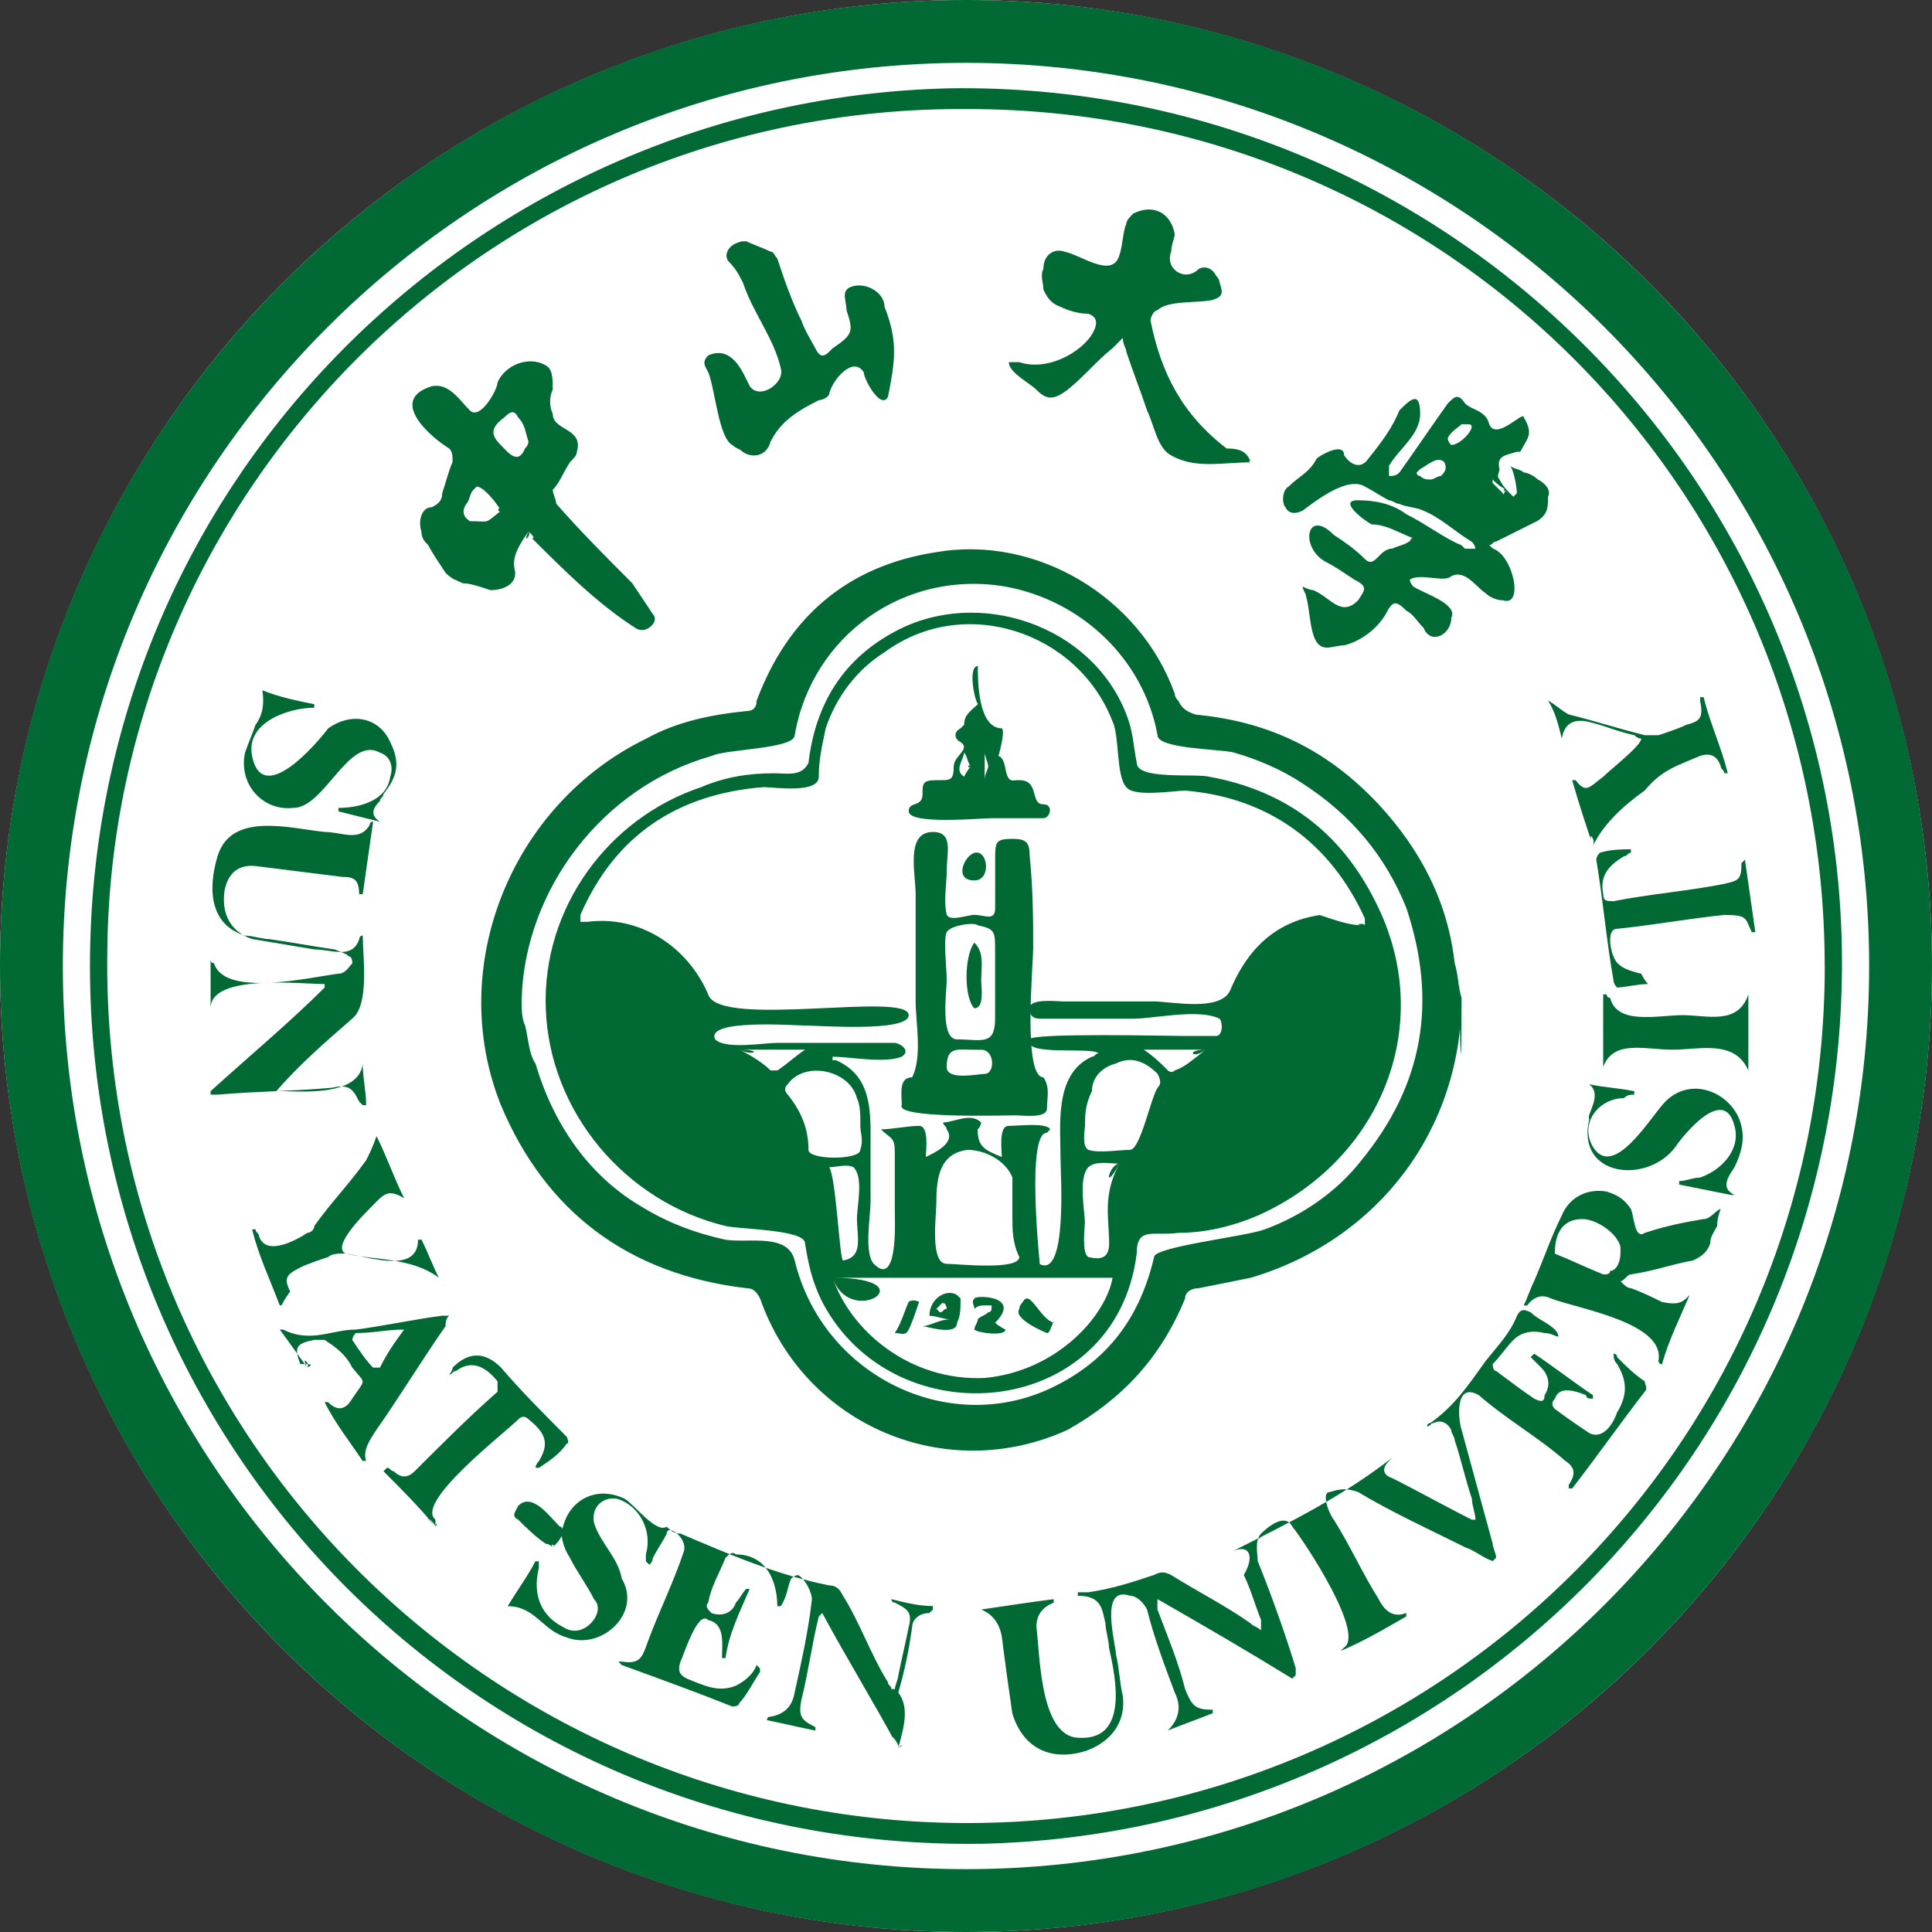 <?xml version="1.0" encoding="UTF-8"?>
<svg id="_图层_2" data-name="图层 2" xmlns="http://www.w3.org/2000/svg" viewBox="0 0 255.12 255.12">
  <rect x="0" y="0" width="255.12" height="255.12" fill="#333333" stroke="none"/>
  <defs>
    <style>
      .cls-1 {
        fill: #fff;
      }

      .cls-1, .cls-2 {
        stroke-width: 0px;
      }

      .cls-2 {
        fill: #006934;
      }
    </style>
  </defs>
  <g id="_图层_1-2" data-name="图层 1">
    <g>
      <circle class="cls-1" cx="127.56" cy="127.56" r="127.56"/>
      <g>
        <path class="cls-2" d="m11.88,127.56C11.88,63.22,63.45,13.03,125.5,11.66c65.25-.91,118.18,52.02,117.73,116.36-.46,63.43-51.11,114.08-113.62,115.45-65.71.91-117.73-51.56-117.73-115.9Zm229.07,0c0-62.51-50.19-113.16-113.16-113.16-63.43-.46-113.16,50.65-113.62,111.34-.91,63.88,50.65,114.53,112.71,114.99,62.51.46,114.08-49.74,114.08-113.16Z"/>
        <path class="cls-2" d="m193,131.77c0,17.34-10.95,31.94-27.84,36.96l-6.84,1.37c-.91,0-1.83.46-1.83,1.37-3.19,7.76-8.21,13.23-15.51,17.34-15.97,7.3-34.68-.46-40.61-17.34-.46-.91-.91-1.37-1.83-1.37-15.51-1.83-26.47-10.04-32.4-24.18-7.3-18.25,1.37-39.7,19.17-48.37,4.11-2.28,8.67-3.19,13.23-3.65.91,0,1.37-.46,1.37-1.37,4.11-10.95,11.86-17.8,23.73-19.62,13.23-2.28,26.92,5.93,31.49,18.71q0,.46.46.91c.46.91.91,1.37,2.28,1.83,9.58.91,17.34,4.56,24.18,11.86,5.48,5.93,9.13,12.78,10.04,20.99.46,1.37.46,3.19.91,4.56,0,17.34-.46-1.37,0,0Zm-124.12,0c0,1.37,0,2.74.46,3.65.46,1.83.46,3.65,1.37,5.02,2.28,7.76,6.84,14.6,13.69,18.71,3.65,2.28,7.3,3.65,11.41,4.56,3.19.46,8.21-.91,9.13,2.74,3.65,15.06,20.08,23.27,33.77,16.88,7.76-3.65,11.86-9.58,13.69-17.34,0-1.37,12.32-2.74,14.6-3.65,5.02-1.83,9.58-5.02,12.78-9.13,8.21-10.04,10.04-20.99,5.93-33.31-2.74-6.84-7.3-12.32-13.69-16.43-2.74-1.83-5.93-3.19-9.13-4.11-1.83-.46-10.04-.46-10.04-2.28-1.83-10.04-10.04-17.8-20.08-19.62-13.23-2.28-25.55,6.39-27.83,19.62,0,1.83-9.13,1.83-10.95,2.74-14.6,4.11-24.64,17.8-25.1,31.94.46-14.15,0,1.37,0,0Zm94,73.01c7.3-3.65,14.6-7.3,20.99-12.32l-.46.46c-.91.91-.91,1.83.46,2.28,3.65,1.83,6.84,3.65,10.5,5.48h.46c0-.91-.46-1.83-.46-2.74-.91-2.74-1.37-5.02-2.28-7.76,0-.46-.46-.91-.46-1.37-.46-.91-1.37-1.37-2.28-.91-.46,0-.46.46-.91.46,0,0,0-.46.46-.46,3.19-2.28,5.02-5.02,7.3-8.21,1.83-2.28,3.19-3.65,4.11-5.93.46-.91.91-.91,1.83-.46.91.91,2.28,1.37,3.19,2.28,0,0,.46.46.46.91-.46,0-.91-.46-1.83-.46-1.83-.46-3.19,0-4.11.91-.91.91-1.83,2.28-2.74,3.19,0,0,0,.91.46.91,1.83,1.37,3.65,2.74,5.02,3.65.91.46,1.37.46,1.37-.46.91-1.37.46-2.74-.46-3.65l-1.37-1.37.46-.46c2.74,1.83,5.02,3.65,7.76,5.48v.46c-.46,0-.91,0-.91-.46-2.28-.91-3.65-.91-4.11.46-.46.46-.46.91,0,1.37,1.83,1.37,3.19,2.28,4.56,3.19,1.83.91,3.19-1.37,3.65-2.74,1.37-2.28,1.37-4.11,0-6.39-.46-.46-.46-.91-.46-1.37,0,0,.46,0,.46.46,1.37,1.37,2.28,2.28,3.65,3.19,0,.46.46.91,0,1.37-3.19,4.11-6.39,8.67-9.58,12.78h-.46v-.46c.91-1.37.91-2.28-.46-3.19-3.65-3.19-7.76-5.48-11.41-8.67-3.19-1.83-2.74,3.19-2.28,4.56l4.11,15.06c0,.46.46,1.37.46,1.83l-.46.46c-1.37-.46-2.28-1.37-3.65-1.83-4.56-2.28-9.58-4.56-14.15-7.3-1.37-.46-2.28-.46-3.65,0-1.37,0,0,3.19.46,3.65,2.28,3.65,3.65,6.84,5.93,10.5q1.37,2.74,3.65,1.83v.46c-3.19,1.83-5.48,3.19-8.67,4.56l.46-.46c2.74-1.83-5.02-13.69-6.84-15.97-.91-1.83-3.19,0-4.11.91-.91.91-.46,2.74-.46,3.65,1.83,4.56,3.65,9.58,5.02,14.15v.91l-.46.46c-5.93-3.65-11.41-6.84-17.8-10.5v1.37c1.37,3.65,2.74,6.84,3.65,10.5.91,2.28,1.37,2.74,3.65,2.74v.46c-2.28.91-3.65,1.37-5.93,2.28q2.28-2.28.91-5.02c-1.37-3.65-2.74-7.3-3.65-10.95-.46-.91-1.37-1.83-2.28-1.83-4.11-1.37-1.83,6.39-1.83,7.76.46,1.83.46,3.65.91,5.48.46,4.11-2.28,6.39-5.02,7.3-4.56,1.37-8.21-.46-9.58-5.02-.46-3.19-.91-6.39-1.37-10.04q-.46-2.74-2.74-3.65c3.19-.46,5.93-.91,9.58-1.37v.46q-2.28.91-2.28,3.19c.46,3.65.46,13.69,5.02,14.6,7.3.91,5.48-7.76,4.56-11.86,0-.91-.46-2.28-.46-3.19-.46-1.83-.46-3.65-3.65-3.65v-.46h1.37c3.19-.46,5.93-1.37,8.67-2.28.91-.46,1.37-.46,2.28,0,3.65,2.28,7.3,4.11,10.5,6.39.46.46.91.46,1.37.91v-1.37c-.91-2.28-1.37-4.11-2.28-5.93,1.37-2.28.91-4.11-1.37-3.19,7.3-3.65,2.28-.91,0,0Zm23.73-133.7c-.46-.46,0-.46,0,0-2.28-.91-3.65-1.83-5.48-1.83-.91-.46-4.56-3.19-1.83-3.19,2.28,0,4.56.46,6.39,1.83,2.74,1.37,5.02,3.19,7.3,4.11l.46.46h1.37c0-.46-.46-.91-.46-.91-2.28-1.37-4.11-3.19-6.39-4.11-.91-.46-2.28-.46-3.19-.91-.46,0-.91-.46-1.37-.46-.91-.46-2.28-1.37-3.19-1.83-2.28-1.37-6.39,1.83-8.21,3.19-.91.46-1.83.46-2.28-.46-.46-.46-.46-2.28.46-2.74,1.37-1.37,2.74-1.83,3.65-3.65.46-.46,3.65-2.28,3.65-.46.91,1.37,2.28,1.83,3.19.46,1.83-2.28,3.19-4.11,4.11-6.39,1.37-1.37,2.74-2.74,2.74.46,0,2.74-2.74,4.56-4.11,6.84v1.37c.46,0,.91,0,1.37-.46,2.28-3.19,4.11-5.93,6.39-9.13.91-.91,1.37-1.37,2.28,0,.91.91,2.74.91,3.19,2.74.91,2.28,4.56-1.83,4.56-.91,1.37,2.28.46,2.74-.46,4.56h-.46c-1.37.46-2.74.46-2.28,2.28,0,.46-.46.91,0,1.37.46.91.91,1.37,1.83,2.28l.46-.46c0-.91-.46-3.19-.91-3.65.46.46,1.37.46,1.83.91.46,0,1.37.46,1.83.91.91.46,1.83,1.37,1.37,2.28,0,1.37,0,2.28-1.37,3.19l-5.48,2.74c-.46,0-.46.46-.91.46l.46.46c2.74.91,4.11,7.76,1.37,6.84-.91,0-1.83-.46-2.28-.91-1.37-.91-2.74-3.19-4.56-2.28-.91.91-4.11-.46-5.48.46,0,.46.46.91.46.91,1.37.91,5.93,2.28,5.02,4.11,0,2.28-2.74,3.65-3.65,1.37-.91-.91-1.37-1.83-2.28-2.28-1.37-1.37-1.83-1.37-2.74.46-1.37,2.28-3.65,3.65-5.48,4.11-1.37,0-2.74.91-3.65-.46-.91-1.37-.91-4.56-1.37-5.93,0-.46-.46-.91-.46-1.37q.91.46,1.37.46c2.28.91,3.65,3.65,5.93,1.37.91-1.37,1.37-1.83-.46-2.74-1.37-.91-2.74-1.83-3.65-2.28-3.65-1.83-2.74-7.3.91-3.65,1.37.91,2.74,1.83,4.11,3.19,1.37,1.37,1.83-1.37,3.65-1.37.91-.46,1.83-.46,2.74-1.37,0-.46-.91.91,0,0Zm5.02-12.32c1.37,0,3.65-2.74,2.28-2.74h-.91c-.46.46-1.37.91-1.83,1.83,0,0,0,.46.46.91Zm-2.74,4.56c.46,0,.91-.46,1.37-.46.46-.46.91-.91.46-1.83-.91-.91-2.28.46-3.19.91l-.46.46c0,.46.46.46.46.46.46.46.91.46,1.37.46Zm10.04,1.37c-.91-.46-1.37-.91-1.83-1.37v.46l1.37,1.37c0,.46,0,0,.46-.46-.46.46-.46-.46,0,0Zm-129.14,5.48c-.91,1.37-2.28,3.19-1.83,5.02.46,1.83-1.37,2.74-3.19,2.74-1.37-.46-2.74-.91-3.65-.91-.91-.46-1.37-.46-2.28-1.37-.91-1.37-1.83-2.74-2.28-3.65-.46-.46-.91-.91-.91-1.83-.46-1.37,0-3.19,1.37-3.19.91-.46,1.37-.91,1.37-1.83.46-1.37.91-3.19,1.37-4.11,0-.91,0-1.37-.46-1.83-2.28-1.37-8.21-6.39-2.28-8.21,2.28-.46,3.65,1.83,5.02,3.19,1.37,1.37,3.65-2.74,3.65-3.65.91-2.28,4.11-3.65,6.39-2.28.91.46.91,1.83.91,3.19-.46.91-.46,2.28,0,3.19,0,2.28,4.11,1.83,3.19,5.02,0,.46-.46.91-.91,1.37-.91,1.37-1.37,2.74-2.28,3.65,0,.46.46,1.37.46,1.83,3.19,3.65,6.84,7.3,10.04,10.5l2.74,4.11c.91.91-.91,2.74-2.28,1.83-5.02-3.19-9.58-7.76-13.69-11.86.46,0,0-.46-.46-.91.46.46-.91,1.83,0,0Zm0-11.86c-.46-1.37-.46-2.28-1.37-3.19-.46-.91-.91-.91-1.83,0-1.83,1.37-1.83,2.28-.46,3.65.91.91,2.28,2.74,3.19.46q.46-.46.46-.91Zm-3.65,9.13c-.46-.91-2.28-3.19-3.19-3.19l-.46.46c-.46.46-.46,1.37-.91,1.83q-.91,1.37.46,2.28c2.74,0,1.83.46,4.11-1.37-.46.46-.46-.91,0,0Zm52.48,163.36c-3.19-5.93-6.84-11.86-10.04-17.8l-.46.46c-.91,3.65-1.37,7.3-2.28,10.95-.46,2.28,0,2.74,1.83,3.65v.46c-2.28-.46-4.11-.91-6.39-1.37q0-.46.46-.46,2.74-.46,3.19-3.19c.91-4.11,1.83-8.21,2.28-12.32,0-.91-.91-2.74-1.83-3.19-.46,0-.91.46-.91.46-.46.91-.46,2.28-1.37,3.65h-.46c0-3.19-1.37-6.84-5.48-6.84-.46-.46-.91,0-1.37.46-.91,2.28-1.83,3.65-2.28,5.93-.46.46,0,.91.46,1.37,1.37.46,2.74,0,3.19-1.37.46-.46.91-1.37,1.37-1.83h.46c-1.37,3.19-2.74,5.93-3.19,9.13h-.46c0-1.83.46-4.56-1.83-5.02-1.37-1.37-3.19,4.56-3.65,5.48-.46,1.37,0,1.83.91,2.28,2.28.91,4.11,1.83,6.39.91.91-.46,2.28-1.37,2.74-2.74l.46.46v.46c-.91,1.37-1.83,3.19-2.74,4.11,0,.46-.91.46-.91.46-4.56-1.83-9.58-3.65-14.6-5.48l-.46-.46h.46c2.74.46,2.74-.91,3.65-3.19,1.37-3.65,3.19-7.3,4.56-11.41.46-1.83-2.28-3.65-2.28-2.28-.46.91-1.37,2.28-1.83,3.19q0,.46-.46.91l-.46-.46v-.91c.91-3.19-.91-6.39-3.65-7.3-1.83-.46-3.65.91-3.19,3.19.91,2.74,3.19,4.56,3.65,7.3,2.74,4.56-2.74,9.58-7.3,7.76-3.19-.91-4.11-4.11-7.76-4.11,1.37-2.28,2.74-4.11,3.65-5.93h.46v.91c-.91,3.65.46,6.39,3.19,7.76,1.37.91,2.74.46,3.65-.46.91-.91,1.37-2.28.46-3.19-.91-1.83-2.28-3.65-3.19-5.48-.91-1.37-1.37-3.19-.91-4.11.91-3.65,4.56-5.48,8.21-3.65,1.37.91,4.11,4.56,5.48,3.65.46.46.91.91,1.83.91,6.39,2.74,12.78,5.48,19.62,6.84.91,0,1.37.46,1.83,1.37,2.28,3.65,3.65,7.76,5.93,11.41,0,.46.46.46.46.91h.46c0-.46.46-1.37.46-1.83.46-2.28.91-4.11,1.37-6.39.46-1.83,0-2.28-1.83-3.19,0,0-.46,0-.46-.46,1.83.46,3.65.91,5.48.91v.46l-.46.46c-1.37,0-2.28.91-2.28,1.83-.46,3.19-.91,5.48-1.83,8.67,1.37,1.83.91,4.11,0,7.3.91-.46.46-.46,0,0q.46,0,0,0c.46,0-1.83-3.19,0,0Zm46.54-169.75c-3.65,0-7.3.91-10.5-.91-1.83-.91-2.28-4.11-3.19-5.93-.91-2.74-1.83-5.02-2.74-7.76,0-.46-.46-.91-.46-1.83l-1.37,1.37c-2.28,1.83-3.65,3.65-5.93,5.48-1.83,1.37-2.74,1.37-4.11,0-.91-.91-3.65-2.28-3.65-3.65h1.37c4.11,1.37,9.13-1.83,10.04-4.56q.46-1.37-.91-1.83c-1.37,0-2.74-.46-3.65-.91-1.37-.46-1.83-1.37-2.28-2.28,0-.91-.46-1.83,0-2.74,0-1.83,1.37-2.74,2.74-2.28,2.28.46,6.39,3.65,7.3.46.46-1.37.46-3.19.91-4.11,0-.46.46-.91.91-1.37,2.74-1.37,5.02,0,5.48,2.74,0,.46-.46,1.37-.46,2.28-.91,2.28,1.83,4.11,3.65,2.28.91-.46,1.83,0,2.28.91.46.46.46.91.46.91.46,1.37.46,1.83-.91,2.28-1.83.46-5.93,0-7.3,1.37-.46,0-.91.91-.91,1.37,1.37,6.84,4.11,12.32,10.04,16.88,1.83,0,2.74.46,3.19,1.83q0-.46,0,0c0-.46-.46,0,0,0Zm-66.62-29.2c.91.46,2.28.91,3.19,1.37.46,0,.46.46.91.91.91,2.74,1.83,5.48,3.19,8.21.46,1.37,1.37,2.74,1.83,3.65.46.91.91,1.37,1.83.46l.46-.46c2.74-1.83,2.74-2.28,1.83-5.02,0-1.37-.91-2.74.91-3.19,1.83-.46,4.11.91,4.11,2.74,1.83,4.56,1.37,7.3.46,11.86-.91,1.83-3.19-2.28-3.19-3.19-1.37-2.28-4.11.91-4.56,2.74,0,.46-.91.91-1.37.91-2.74,1.37-5.02,2.74-6.39,5.48-.46,1.83-2.28,2.28-3.65,1.37-.46-.46-.91-.46-1.37-.91-1.83-.91-2.28-7.3-3.19-9.58-.46-.91-.91-1.37,0-2.28,3.19-1.37,4.56,2.28,5.48,4.11,1.37,1.83,4.56-.46,4.11-2.28-.91-4.11-3.65-7.3-5.02-11.41-.46-.91-.91-1.83-1.83-2.74-.91-.91,0-2.74,2.28-2.74.91.46-2.28,0,0,0Zm-50.65,108.6c0,1.83.46,3.65.46,5.48h-.46l-.46-.46c-.91-1.83-1.37-2.28-3.65-1.83-5.02.46-10.04.46-15.06.91h-.91v-.46c5.02-4.56,10.5-9.13,15.06-13.69v-.46c-3.19,0-15.06-1.37-15.06,3.19v-6.39s0,.46.46.46c1.37,4.56,12.78,1.83,16.43,1.37.91,0,1.37-.91,1.83-1.37,0,0,0-.91-.46-.91-.46-.46-.91-.46-1.83-.91-3.19-.46-5.48-.91-8.67-1.37-.91,0-2.28-.46-3.19-.46-4.56-1.37-5.02-5.93-3.65-10.5,1.83-5.93,9.58-3.65,14.15-3.19,2.28,0,4.56,1.37,5.93-.91,0,0,0-.46.46-.46l-1.37,9.58h-.46v.46c0-2.28-.46-2.74-2.28-2.74l-10.95-1.37c-2.74-.46-4.11.91-4.56,3.19-.46,3.19.91,5.48,3.65,6.39l8.21,1.37c2.28,0,5.02,1.37,5.93-1.37,0,0,0-.46.46-.46,0,2.74.91,9.13-1.37,10.95-3.65,3.19-6.84,5.93-10.04,9.58,2.74,0,10.95.91,11.41-3.65Zm175.22,30.57c-1.37,3.19-2.74,5.93-3.65,9.13-.46,0-.46-.46-.46-.46.91-5.02-10.5-6.84-14.15-8.21q-1.83-.91-3.19.91h-.46c.46-.91.91-2.28,1.37-3.19,1.37-3.19,2.28-5.93,3.65-8.67.91-2.28,3.19-3.65,5.93-3.19,1.37.46,2.28.91,3.19,2.28.46.91.46,4.11,1.83,3.19,2.74-.91,5.02-1.37,7.76-1.83.91,0,1.37-.91,2.28-1.37-.46,1.37-.46,1.83-.46,2.28-.46.91-.91,1.37-.91,2.28-.46,1.37-1.37,1.83-2.28,2.28-2.74.46-5.02,1.37-8.21,1.83-.46,0-.91.91-1.37.91.46.46.91.91,1.37.91,1.37.46,3.19,1.37,4.11,1.83,2.28.46,2.74,0,3.65-.91q-.46,0,0,0Zm-9.13-5.48v-.91c-.46-1.83-3.19-3.65-5.02-3.65-3.19,0-3.65,2.74-3.65,4.56,2.28.91,4.11,1.83,6.39,2.74.46,0,.91,0,.91-.46.91,0,1.37-1.37,1.37-2.28Zm-4.11-22.36c2.28.46,3.65.46,5.93.91v.46c-.46,0-.91,0-1.37.46-3.19,0-5.93,3.19-4.11,6.39,2.74,4.56,7.76-4.11,9.58-5.93,3.65-3.65,9.13-.91,10.04,3.19.46,1.83,0,3.65-.91,5.48-.91,1.37-1.83,2.74,0,3.65h-.46l-6.84-1.37v-.46c.91,0,1.83-.46,2.74-.46,2.74-.91,5.48-3.65,4.56-6.84-1.37-5.48-6.84,1.37-7.76,2.74-3.65,5.02-13.23,4.11-11.41-3.65-.46-.46,1.83-3.19,0-4.56ZM34.66,91.16c2.28.91,4.56,1.37,6.84,1.83v.46c-3.19,0-9.13,1.83-8.21,6.39,1.37,6.84,8.67-1.83,10.04-3.65,3.19-2.28,6.84-1.37,8.21,1.83,1.37,2.74.91,4.56-.91,6.84,0,.46-.46.46-.46.91-.91.91-1.37,1.83,0,2.74l-5.48-1.37v-.46c2.74,0,6.39-.91,6.84-4.11.46-1.37,0-2.74-1.37-3.19-4.11-2.28-7.3,7.3-11.41,7.3-4.11.46-7.3-3.19-6.39-7.3.46-1.37.91-2.28,1.37-3.65q1.37-1.83.91-4.56c2.28.91.46,2.74,0,0Zm2.28,81.22c-1.37-3.65-2.74-6.39-3.65-10.04h.46c0,.46.46.46.46.91.91,2.74,5.02.46,6.39-.46.46,0,.91-.46.91-.91,2.28-3.19,4.56-5.48,6.84-8.67.46-.91.91-1.83,1.37-3.19,1.37,2.74,2.28,5.48,3.65,8.21-2.28-1.37-2.74-.46-4.56,1.37-.91.91-5.02,5.02-3.19,5.93,3.19.46,9.58,2.74,9.58-1.83h.46c.91,1.83,1.37,3.19,2.28,5.02-3.65-2.74-8.67-2.28-12.32-3.19-.91,0-1.83,0-2.28.46-1.37.46-2.74.91-3.65,1.37-1.83.91-2.28,1.37-1.37,3.19-1.37,1.83-.91,1.83-1.37,1.83Zm173.4-60.69c-.91-2.74-1.83-5.48-2.74-8.67h.46c1.37,1.83,1.83.91,3.65-.46.91-.91,5.02-4.11,5.02-5.02q-.46,0-.91-.46c-2.28-.46-4.11-1.37-6.39-1.83q-2.74-.46-3.19,2.28c-.46-1.83-.91-3.65-1.83-5.02.91.46,1.83,1.37,2.74,1.83,3.65.91,6.39,1.83,10.04,2.74h1.83c1.37-.46,2.74-.91,3.65-1.37,1.83-.46,2.28-.91,1.83-3.19v-.46h.46c.91,3.65,2.28,6.39,3.19,10.04h-.46c0-.46-.46-.46-.46-.91-.46-1.37-1.37-1.83-2.74-1.37-3.19,1.37-5.02,1.83-7.3,4.56-3.19,2.28-5.48,4.56-6.84,7.3.46-.91-.91-2.28,0,0ZM57.48,201.58c-2.28-2.74-4.11-4.56-6.84-7.3l.46-.46c.46,0,.46.46.91.46.91.91,1.83.91,2.74,0,3.65-3.65,7.3-7.3,10.95-10.5v-1.37c-1.83-2.28-3.65-2.74-5.48-1.37-.46,0-.46.46-.91.46.46-.46.46-.91.46-.91q3.19-3.19,6.39,0c2.74,3.19,5.48,5.93,8.67,9.13,0,0,.46.91,0,.91-.91,1.37-2.28,2.28-3.65,3.19h-.46c0-.46.46-.91.46-.91,1.37-2.28.91-3.65-1.37-5.48-.46-.46-.91-.46-1.37,0-1.83,1.83-13.69,10.95-10.95,13.23v.91c.46-.46,0-.46,0,0,0-.46-2.28-2.28,0,0Zm160.16-71.64c-1.37,0-3.19.46-4.11.46,0,0-.46-.46-.46-.91-.91-5.02-1.37-10.5-2.28-15.97,0-.46.46-.91.46-.91,1.37-.46,3.19-.46,4.11-.46v.46c-.46,0-.46.46-.91.46-2.28,1.37-3.19,2.74-2.74,5.02,0,.91.46.91,1.37.91,4.56-.91,10.04-1.37,14.6-2.28,1.83-.46,2.28-.46,2.28-2.74l.46-.46,1.37,9.58h-.46c-.91-1.83-.46-2.28-3.65-2.28-4.56.46-9.58,1.37-14.15,1.83-1.37,0-.91,2.74-.46,3.65.46,1.37,1.83,1.83,3.65,2.28q.46.91.91,1.37Zm-177.05,50.65c-1.37-1.83-2.28-3.19-3.65-5.02h.46c3.65,1.83,6.39,0,9.58,0,3.65-.46,7.76-1.37,11.41-1.83h.91c-.46.46-.46.91-.46,1.37-3.19,4.56-5.93,9.13-9.13,13.69-.91,1.37-1.83,2.74-1.37,4.11h-.46c-1.83-2.74-3.65-5.02-5.02-7.76h.46q1.83,1.83,3.19-.46c1.83-2.74,1.83-1.83,0-4.11-.91-1.83-2.28-2.74-3.65-3.65h-1.37c-2.28.46-2.74.91-1.83,3.19,1.37,0,1.83,0,.91.46q.46-.46,0,0c.46-.46-.91-1.83,0,0Zm12.78-5.02c-2.28,0-4.11.46-6.39.46,0,0-.46.46-.46.91.91,1.37,1.83,2.74,2.74,3.65h.91c.91-1.83,1.83-3.19,3.19-5.02Zm177.5-44.26v10.04c-1.83-4.11-6.39-2.74-10.04-2.74s-7.76-1.37-9.13,2.28v-9.58h.46s0,.46.46.46c.91,3.65,6.39,2.28,9.58,2.28s7.3,1.37,8.67-2.74c0,3.65-.91,2.74,0,0Z"/>
        <path class="cls-2" d="m72.99,204.32q-.46-.46-.91-.46c-1.37-.91-2.74-2.28-3.65-3.19-.91-.46-.46-.91,0-1.83,1.83-1.83,4.11,1.37,5.48,2.74.46,0,.46.91.46.91-.46.91-.91,1.37-1.37,1.83.46-.46-.46-.46,0,0Z"/>
        <path class="cls-2" d="m102.2,102.11c1.83,0,3.65.46,4.56-1.37.91-7.76,4.56-13.69,11.41-17.34,10.95-5.93,26.01-.91,30.57,10.95.91,2.28.91,4.11,1.37,6.39,0,2.28,7.76,1.37,9.58,1.83,10.04,1.83,17.34,7.3,21.9,16.43,8.21,15.97.91,34.22-15.51,41.52-3.19,1.37-6.84,2.28-10.5,2.28-3.19.46-5.48-.91-5.48,2.74-2.74,21.9-31.94,24.64-41.52,6.39-1.37-2.74-1.83-5.02-2.28-7.76,0-1.83-8.67-1.83-10.5-2.28-13.23-3.19-23.27-15.06-23.73-28.75-.46-13.23,8.21-25.1,20.53-29.2,3.19-1.37,6.39-1.83,9.58-1.83Zm78.03,20.08q0-.46,0,0v-.91c-4.56-10.04-12.78-15.97-23.73-16.88-1.37,0-6.84.91-7.76-.46-1.37-1.37-.91-6.84-1.83-8.67-4.56-11.86-19.62-16.88-30.12-9.13-3.65,2.28-6.39,5.93-7.76,10.04-.46,2.28-.91,4.11-.91,6.39s-5.93,1.37-7.3,1.37c-11.41.91-19.62,6.39-24.18,16.88v.91h.91c6.84-.91,13.23,3.19,15.97,9.58,1.37,4.56,26.47-.46,26.47,2.74,0,2.28-11.86,1.37-13.69,1.37-1.37,0-13.23-.91-11.86,1.83,1.37,1.37,6.39.46,8.21.46h15.51c.46,0,2.28.91.91,1.83-2.28.91-6.84,0-9.13,0v.46h.46c4.11,1.83,4.56,5.48,4.56,9.58v9.13c0,1.83-.91,6.84.46,8.21,3.19,3.19,2.74-5.93,2.74-6.84v-7.76c0-2.28-.46-1.83-1.83-3.19,1.37,0,3.65-.46,5.02-.46s.91,3.19.91,4.11c.91-.46,4.11-1.83,2.74-3.65,0-.46-.46-.46-.46-.91,1.37,0,3.65-1.37,5.02,0,0,0,0,.46-.46.91,0,2.28.91,2.74,3.19,3.65,0-.91-.46-4.11.91-4.11s5.02-.46,5.48.46l-.46.46c-2.74,0-.91,17.34-.91,17.34,3.65,1.83,2.74-11.86,2.74-13.69,0-4.56-.91-11.41,4.11-13.69.46,0,.46-.46.91-.46-.91-.91-10.04.46-9.13-1.83,0-.91,18.71-.46,20.53-.46h4.11c.91,0,.91-1.83.46-2.28-2.74-1.37-8.67,0-11.41,0h-12.32c-.91,0-1.37-.46-1.37-1.37,0-1.37,3.65-.91,4.56-.91h11.86c2.28,0,8.67,1.37,10.04-1.37,2.28-5.48,5.93-9.13,11.86-10.04,2.74.91,4.11,1.37,5.93,1.37,0-.46-1.83,0,0,0Zm-70.27,46.54c2.28,6.84,10.04,13.69,20.08,13.23,9.58-.91,15.97-8.21,16.88-13.23h-36.96c12.78,0,2.28,6.84,0,0Zm23.73-7.76v-5.48c-.91-2.28-3.65-3.65-5.93-3.65-3.65.46-4.11,3.65-4.11,6.84,0,1.83-.91,8.21,1.37,8.21,1.37,0,9.58.91,9.58-.91-.91-1.83-.91-3.65-.91-5.02Zm-20.08-12.32c0-1.37,0-2.74-.46-3.65-.91-3.65-6.84-5.02-9.13-1.83-.46.46-.46.91,0,1.37,1.83,2.28,2.74,4.56,2.74,7.3,0,1.37,6.84,1.37,6.84,0,.46-1.37,0-2.28,0-3.19Zm29.66,0c0,.46-.46,2.74.46,3.19,1.37.46,4.11,0,5.48,0s2.74-6.84,3.65-8.21c.46-.46.46-.91,0-1.83-1.83-1.83-3.65-2.28-5.48-1.37-1.83.46-3.19,1.83-3.19,3.65-.91,1.83-.91,3.19-.91,4.56Zm-33.77,5.48c.91,1.37,1.37,12.32,1.83,12.32,2.74-.46,1.83-3.19,1.83-5.48,0-1.83.91-5.48-.46-6.84-.91-.46-2.28,0-3.19,0Zm38.33-.46c-.91,0-3.19-.46-4.11.46-1.37,1.37-.46,5.93-.46,7.3,0,.46-.46,4.11.46,4.56,1.83.46,2.74,0,2.74-1.83,0-3.19-.91-6.39,1.37-10.5-1.37,0-2.28,4.11,0,0Zm11.41-15.06h-8.21c1.37.91,2.28,1.83,3.19,2.74,0,0,.46.46.91,0,1.37-.46,2.28-1.37,4.11-2.74-1.83,1.37-2.74,0,0,0Zm-61.6,0c1.83.91,3.19,1.83,4.11,2.74h.91c1.37-.91,2.28-1.83,3.65-2.74h-8.67c3.19,0,1.83.91,0,0Z"/>
        <path class="cls-2" d="m136.42,125.38c0,2.28-1.37,16.88,1.37,16.88.91,1.37.46,2.74.46,4.11s-3.19.91-4.11.91c-1.83,0-15.97.46-15.06-1.37,0-1.37-.46-3.65,1.37-3.65,1.37-2.74.46-7.3.46-10.04v-14.15c0-2.74-1.37-8.21,2.28-8.21,2.74,0,1.83,2.74,1.83,5.02,0,1.83-.46,4.11,0,5.93.46.91,2.74,0,3.65,0,1.37,0,2.74.91,2.74-.91v-6.39c0-2.28,0-2.74,2.28-2.74,1.83,0,2.28.46,2.28,2.28.46,4.56.46,8.67.46,12.32Zm-11.41,4.11c0,1.37-.91,7.76,1.37,7.76,3.19,0,5.02.91,5.02-2.74v-9.13c0-2.28,0-2.74-2.28-3.19-.46-.46-3.65,0-4.11.91-.46.91,0,4.56,0,6.39Zm3.65,9.13c-2.28,0-3.65-.46-3.65,2.28,0,1.83,4.11.91,5.02.91,1.37,0,1.37-3.19-.46-3.19h-.91Zm.46-50.65c0,1.83,0,8.21,3.19,8.21.46.46-.46,3.65-.46,3.65,1.37.46.46,3.65,2.28,3.19h.46c2.74,0,1.37,3.19,3.19,3.19,1.37,0,.91,1.83,0,1.83h-6.84c-1.37,0-10.95.91-10.95-.91,0-1.37,1.83-.46,1.83-2.28,0-1.37,0-1.83,1.83-1.83h.46c1.37,0,1.83,0,1.83-1.83,0-1.37,2.28-2.28.91-3.19-.91-.46-.91-1.37,0-1.83l.46-.46c0-1.37.91-1.83,1.83-2.74-.46-.46-1.37-5.02,0-5.02q-.46,0,0,0c0,1.37-.46,0,0,0Zm1.37,13.23c0-.46-.46-1.37-.46-1.83v3.65c0-.91.46-1.37.46-1.83Zm-2.28,0c-.46-.46-.46-1.37-.91-1.83,0,.91-1.37,2.28,0,3.19,0,0,.46-.91.91-1.37-.46.46-.46-.46,0,0Z"/>
        <path class="cls-2" d="m128.66,116.26c-2.74,0-1.37-3.19,0-3.65,1.83-.46,2.28,3.65,0,3.65Zm-5.93,57.49c0-2.28,2.28-3.65,3.65-2.74l.46.46c0,1.37,0,2.28-.46,3.19,0,1.83-4.11.46-4.56.46.91,0,2.28-.91,3.65-.91-.91,0-1.83-.46-2.74-.46Zm1.83-1.83l-.91.91.46.46c.46,0,.46-.46.91-.46q0-.46-.46-.91c.46.46-.46,0,0,0Zm6.84,2.74c.46.46,1.37.91,1.37.91,0,.91-3.65.46-4.11,0,0-.46.46-.91.46-1.37.46-.46.91-.46,1.37-.91.46,0,.46-.46.46-.91h-.91c-.46,0-.91,0-1.37.46,0-.46-.46-.91,0-1.37,0-.46,6.39-.46,2.74,3.19Zm7.76,0c-.46.46-.46,1.37-.91,1.37,0,0-4.56-1.83-3.65-3.19,0-.46.46-.91.46-.91.91-1.83,2.28,2.28,4.11,2.74,0-.46,0-.91,0,0,0-.46-.46.46,0,0Zm-17.8-2.74c-.46,1.37-.91,2.74-1.37,3.65-.46.91-.91.46-1.83.46.91-1.37,1.37-3.19,1.83-4.11,0,0,.46-.46,1.37,0q-.46-.46,0,0c-.46.91-.46-.46,0,0Z"/>
        <path class="cls-2" d="m129.57,129.49c0,.91.46,3.65-.91,3.65-1.37-1.37-1.37-6.84,0-8.67,1.37,1.37.91,3.19.91,5.02Z"/>
        <path class="cls-2" d="m127.56,0C57.11,0,0,57.11,0,127.56s57.11,127.56,127.56,127.56,127.56-57.11,127.56-127.56S198.01,0,127.56,0Zm0,246.82c-65.86,0-119.26-53.39-119.26-119.26S61.69,8.3,127.56,8.3s119.26,53.39,119.26,119.26-53.39,119.26-119.26,119.26Z"/>
      </g>
    </g>
  </g>
</svg>